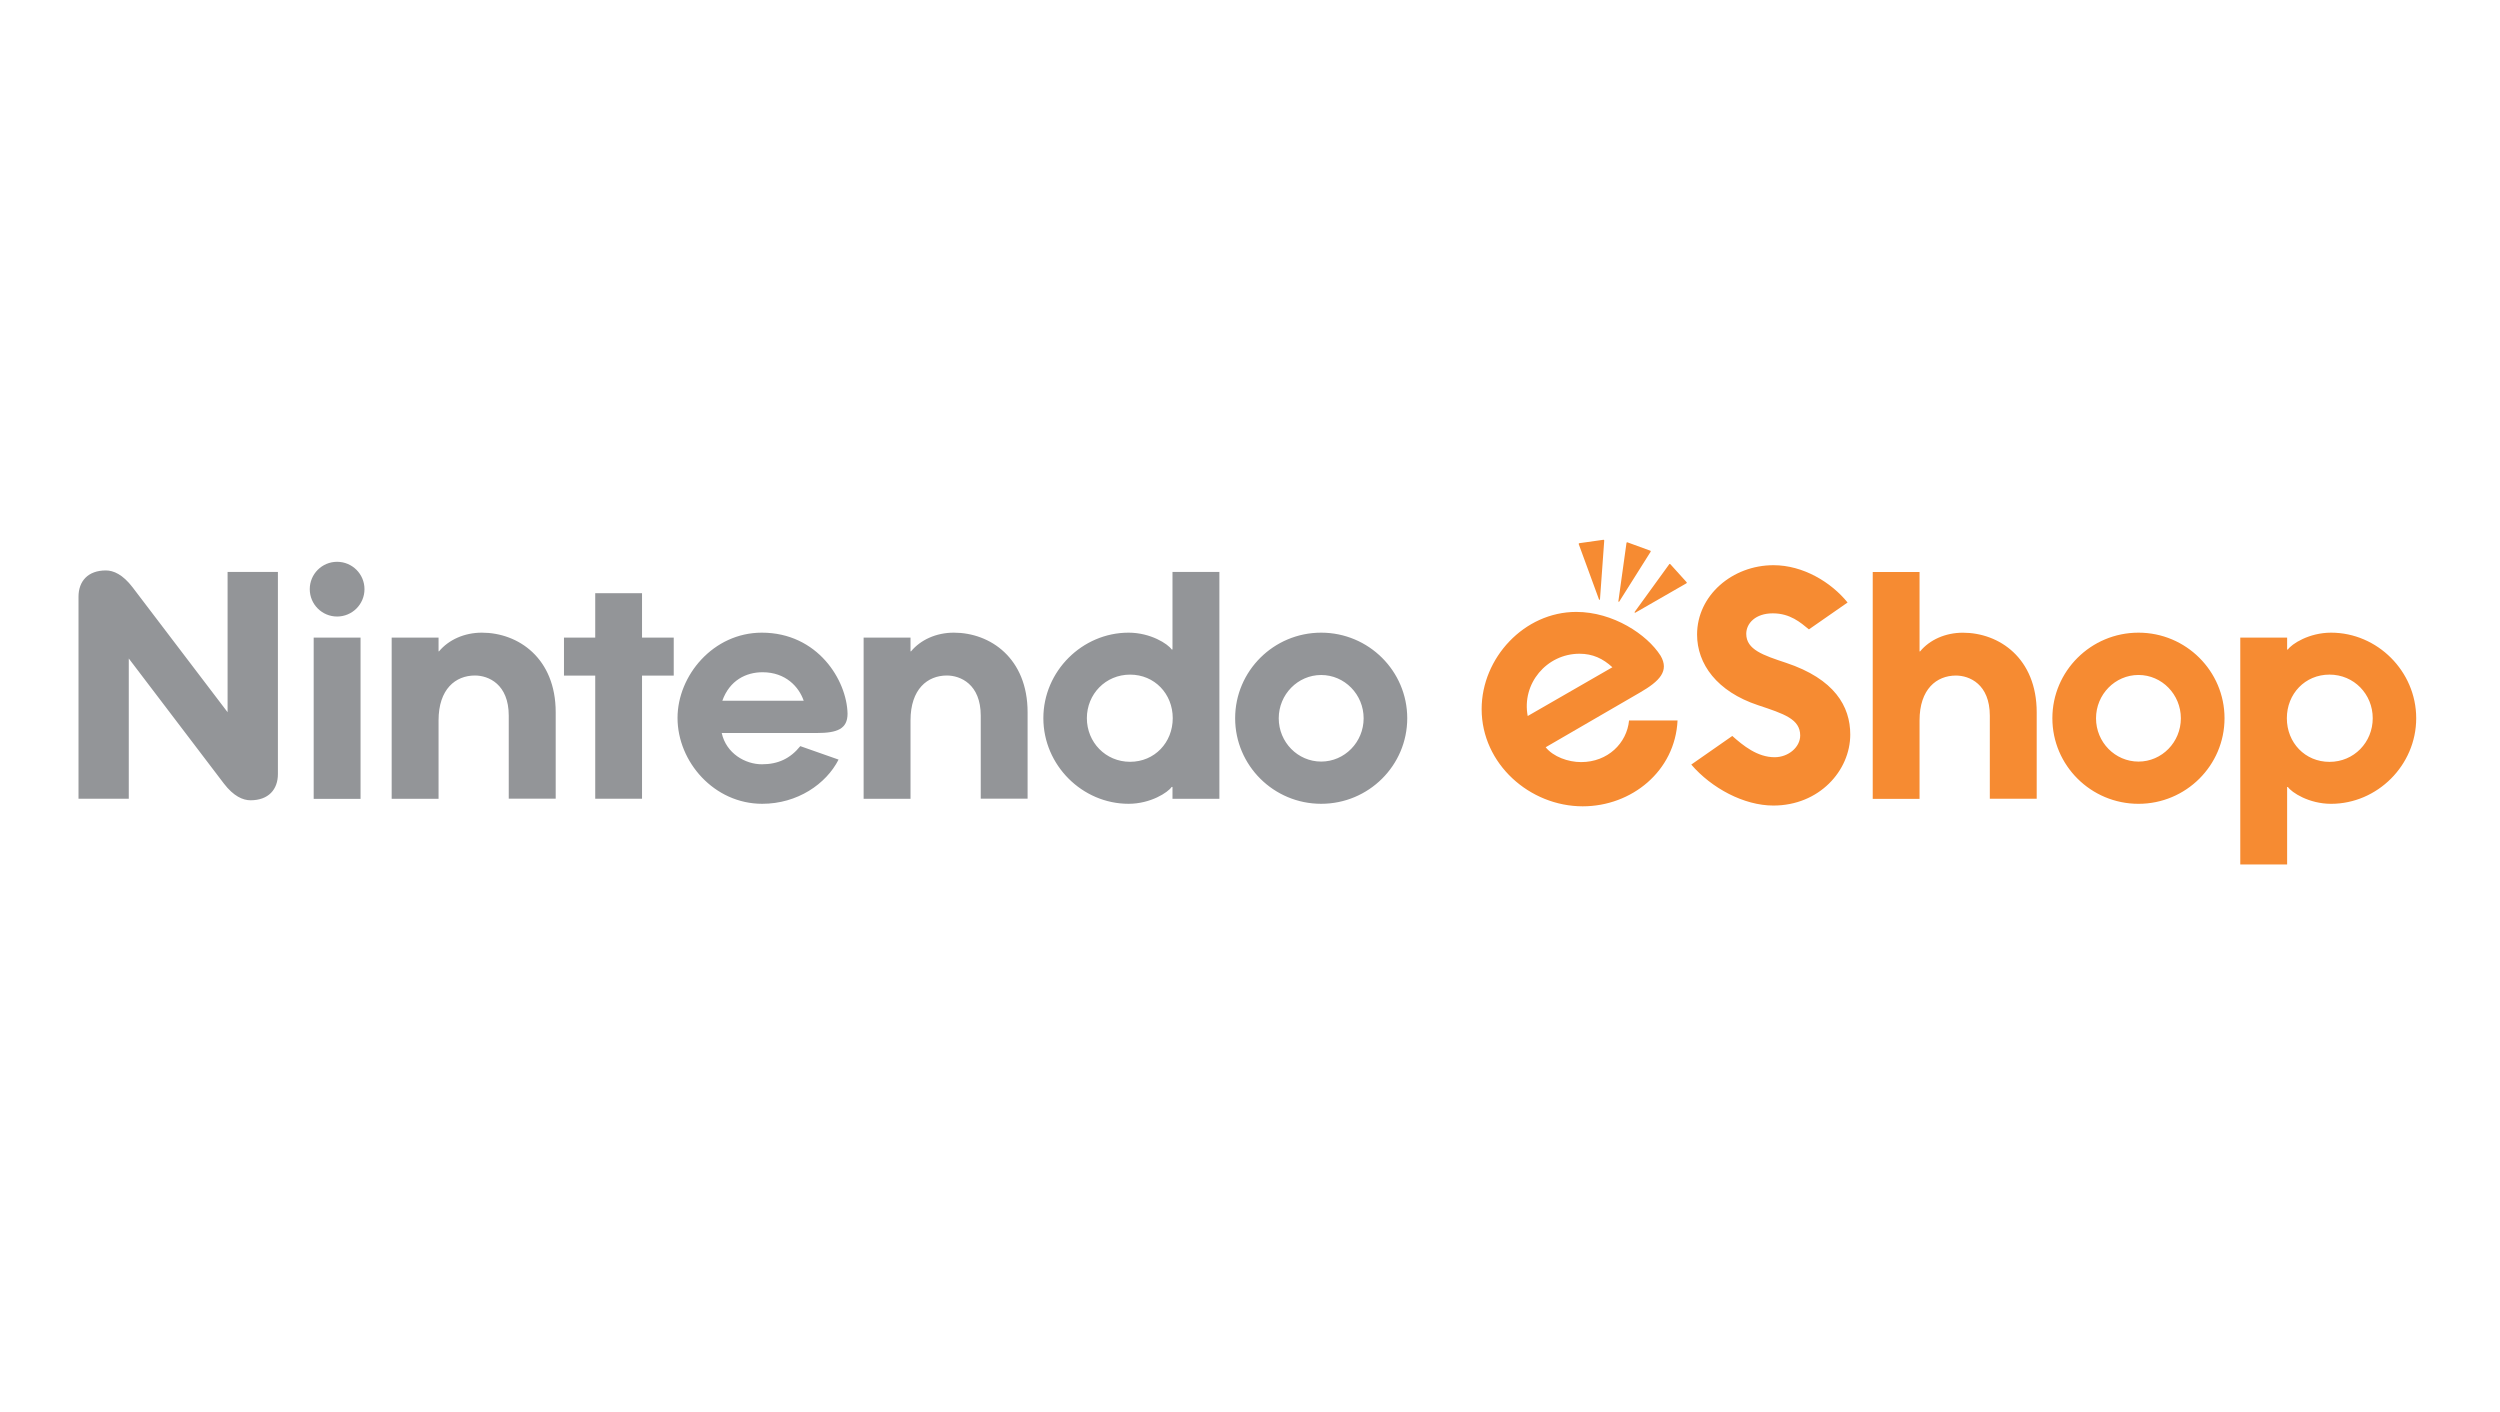 <svg width="154" height="87" viewBox="0 0 154 87" fill="none" xmlns="http://www.w3.org/2000/svg">
<g clip-path="url(#clip0_3241_8627)">
<path d="M44.495 43.167C44.943 41.91 45.953 41.41 46.974 41.41C48.404 41.41 49.218 42.317 49.509 43.167H44.495ZM46.928 38.972C43.938 38.972 41.736 41.611 41.736 44.225C41.736 46.927 43.988 49.514 46.952 49.514C49.116 49.514 50.888 48.3 51.656 46.791L49.298 45.962C48.681 46.727 47.93 47.08 46.932 47.08C45.913 47.08 44.736 46.416 44.458 45.153H50.314C51.575 45.153 52.209 44.903 52.209 43.962C52.167 41.903 50.371 38.972 46.928 38.972ZM69.613 46.927C68.103 46.927 66.951 45.722 66.951 44.239C66.951 42.759 68.103 41.557 69.613 41.557C71.124 41.557 72.241 42.744 72.241 44.239C72.241 45.74 71.124 46.927 69.613 46.927ZM72.225 40.007H72.175C71.947 39.668 70.879 38.972 69.52 38.972C66.669 38.972 64.271 41.342 64.271 44.239C64.271 47.139 66.669 49.514 69.52 49.514C70.879 49.514 71.947 48.813 72.175 48.474H72.225V49.208H75.114V35.232H72.225V40.007V40.007ZM58.756 38.972C57.671 38.972 56.711 39.412 56.12 40.122H56.088V39.278H53.199V49.205H56.088V44.375C56.088 42.446 57.136 41.611 58.328 41.611C59.154 41.611 60.414 42.137 60.414 44.086V49.199H63.3V43.877C63.3 40.538 60.995 38.972 58.756 38.972M39.549 36.541H36.666V39.278H34.741V41.617H36.666V49.203H39.549V41.617H41.502V39.278H39.549V36.541V36.541ZM81.384 46.913C79.942 46.913 78.77 45.719 78.77 44.247C78.77 42.776 79.947 41.58 81.384 41.58C82.825 41.58 84 42.776 84 44.247C84 45.719 82.825 46.913 81.384 46.913ZM81.384 38.972C78.456 38.972 76.085 41.339 76.085 44.244C76.085 47.15 78.456 49.514 81.384 49.514C84.313 49.514 86.686 47.15 86.686 44.244C86.686 41.339 84.313 38.972 81.384 38.972M14.019 43.872L8.166 36.177C7.56 35.384 6.987 35.139 6.522 35.139C5.414 35.139 4.836 35.804 4.836 36.758V49.2H7.933V40.563L13.786 48.26C14.391 49.053 14.967 49.297 15.433 49.297C16.539 49.297 17.119 48.632 17.119 47.679V35.232H14.019V43.872V43.872ZM19.323 49.209H22.21V39.278H19.323V49.209ZM20.765 34.607C19.835 34.607 19.081 35.361 19.081 36.292C19.081 37.223 19.835 37.978 20.765 37.978C21.698 37.978 22.452 37.223 22.452 36.292C22.452 35.361 21.698 34.607 20.765 34.607M29.681 38.972C28.602 38.972 27.636 39.412 27.044 40.122H27.015V39.278H24.127V49.205H27.015V44.375C27.015 42.446 28.063 41.611 29.257 41.611C30.083 41.611 31.339 42.137 31.339 44.086V49.199H34.231V43.877C34.231 40.538 31.924 38.972 29.681 38.972Z" fill="#939598"/>
<path d="M110.016 40.828C108.627 40.366 107.569 40.022 107.569 39.045C107.569 38.395 108.142 37.782 109.204 37.782C110.276 37.782 110.911 38.346 111.43 38.77L113.811 37.114C112.798 35.863 111.072 34.816 109.247 34.816C106.716 34.816 104.54 36.674 104.54 39.089C104.54 40.897 105.758 42.598 108.299 43.441C109.892 43.973 110.892 44.289 110.892 45.31C110.892 46.011 110.182 46.645 109.315 46.645C108.252 46.645 107.377 45.928 106.709 45.335L104.182 47.098C105.438 48.556 107.429 49.622 109.24 49.622C112.055 49.622 113.976 47.48 113.976 45.245C113.976 43.513 113.009 41.825 110.016 40.828ZM143.498 46.931C141.986 46.931 140.87 45.745 140.87 44.243C140.87 42.743 141.986 41.556 143.498 41.556C145.006 41.556 146.16 42.762 146.16 44.243C146.16 45.725 145.006 46.931 143.498 46.931ZM143.594 38.972C142.231 38.972 141.164 39.672 140.934 40.01H140.887V39.278H138.001V53.25H140.887V48.478H140.934C141.164 48.816 142.231 49.515 143.594 49.515C146.44 49.515 148.838 47.142 148.838 44.243C148.838 41.346 146.44 38.972 143.594 38.972ZM120.913 38.975C119.833 38.975 118.867 39.413 118.278 40.126H118.244V35.235H115.36V49.209H118.244V44.378C118.244 42.45 119.294 41.614 120.486 41.614C121.312 41.614 122.573 42.138 122.573 44.09V49.203H125.461V43.881C125.461 40.542 123.15 38.975 120.913 38.975M102.892 34.752C102.872 34.73 102.838 34.732 102.826 34.755L100.696 37.694C100.687 37.707 100.687 37.724 100.696 37.733C100.709 37.745 100.723 37.747 100.735 37.742L103.885 35.931C103.906 35.915 103.915 35.885 103.895 35.863L102.892 34.752ZM97.299 40.27C98.103 40.27 98.739 40.563 99.323 41.103L94.107 44.107C93.727 42.117 95.269 40.27 97.299 40.27M97.395 46.945C96.592 46.945 95.681 46.613 95.213 46.031L101.012 42.666C102.255 41.95 102.832 41.322 102.293 40.394C101.462 39.08 99.364 37.694 97.098 37.694C93.889 37.694 91.269 40.533 91.269 43.679C91.269 47.061 94.237 49.669 97.495 49.669C100.503 49.669 103.188 47.506 103.337 44.381H100.35C100.214 45.78 99.04 46.945 97.395 46.945ZM99.747 37.054L101.681 33.984C101.69 33.96 101.684 33.928 101.658 33.922L100.247 33.407C100.224 33.397 100.194 33.416 100.192 33.442L99.692 37.036C99.692 37.051 99.697 37.065 99.713 37.071C99.727 37.076 99.741 37.07 99.747 37.054M131.732 46.914C130.289 46.914 129.115 45.72 129.115 44.248C129.115 42.776 130.289 41.578 131.732 41.578C133.169 41.578 134.341 42.776 134.341 44.248C134.341 45.72 133.169 46.914 131.732 46.914ZM131.732 38.972C128.801 38.972 126.426 41.338 126.426 44.243C126.426 47.15 128.801 49.515 131.732 49.515C134.657 49.515 137.031 47.15 137.031 44.243C137.031 41.338 134.657 38.972 131.732 38.972ZM98.534 36.947C98.547 36.944 98.558 36.932 98.559 36.917L98.821 33.296C98.821 33.27 98.797 33.246 98.768 33.251L97.288 33.46C97.256 33.463 97.242 33.491 97.251 33.52L98.498 36.925C98.501 36.94 98.518 36.947 98.534 36.947" fill="#F68B32"/>
</g>
<defs>
<clipPath id="clip0_3241_8627">
<rect width="144" height="20" fill="white" transform="translate(4.836 33.25)"/>
</clipPath>
</defs>
</svg>
